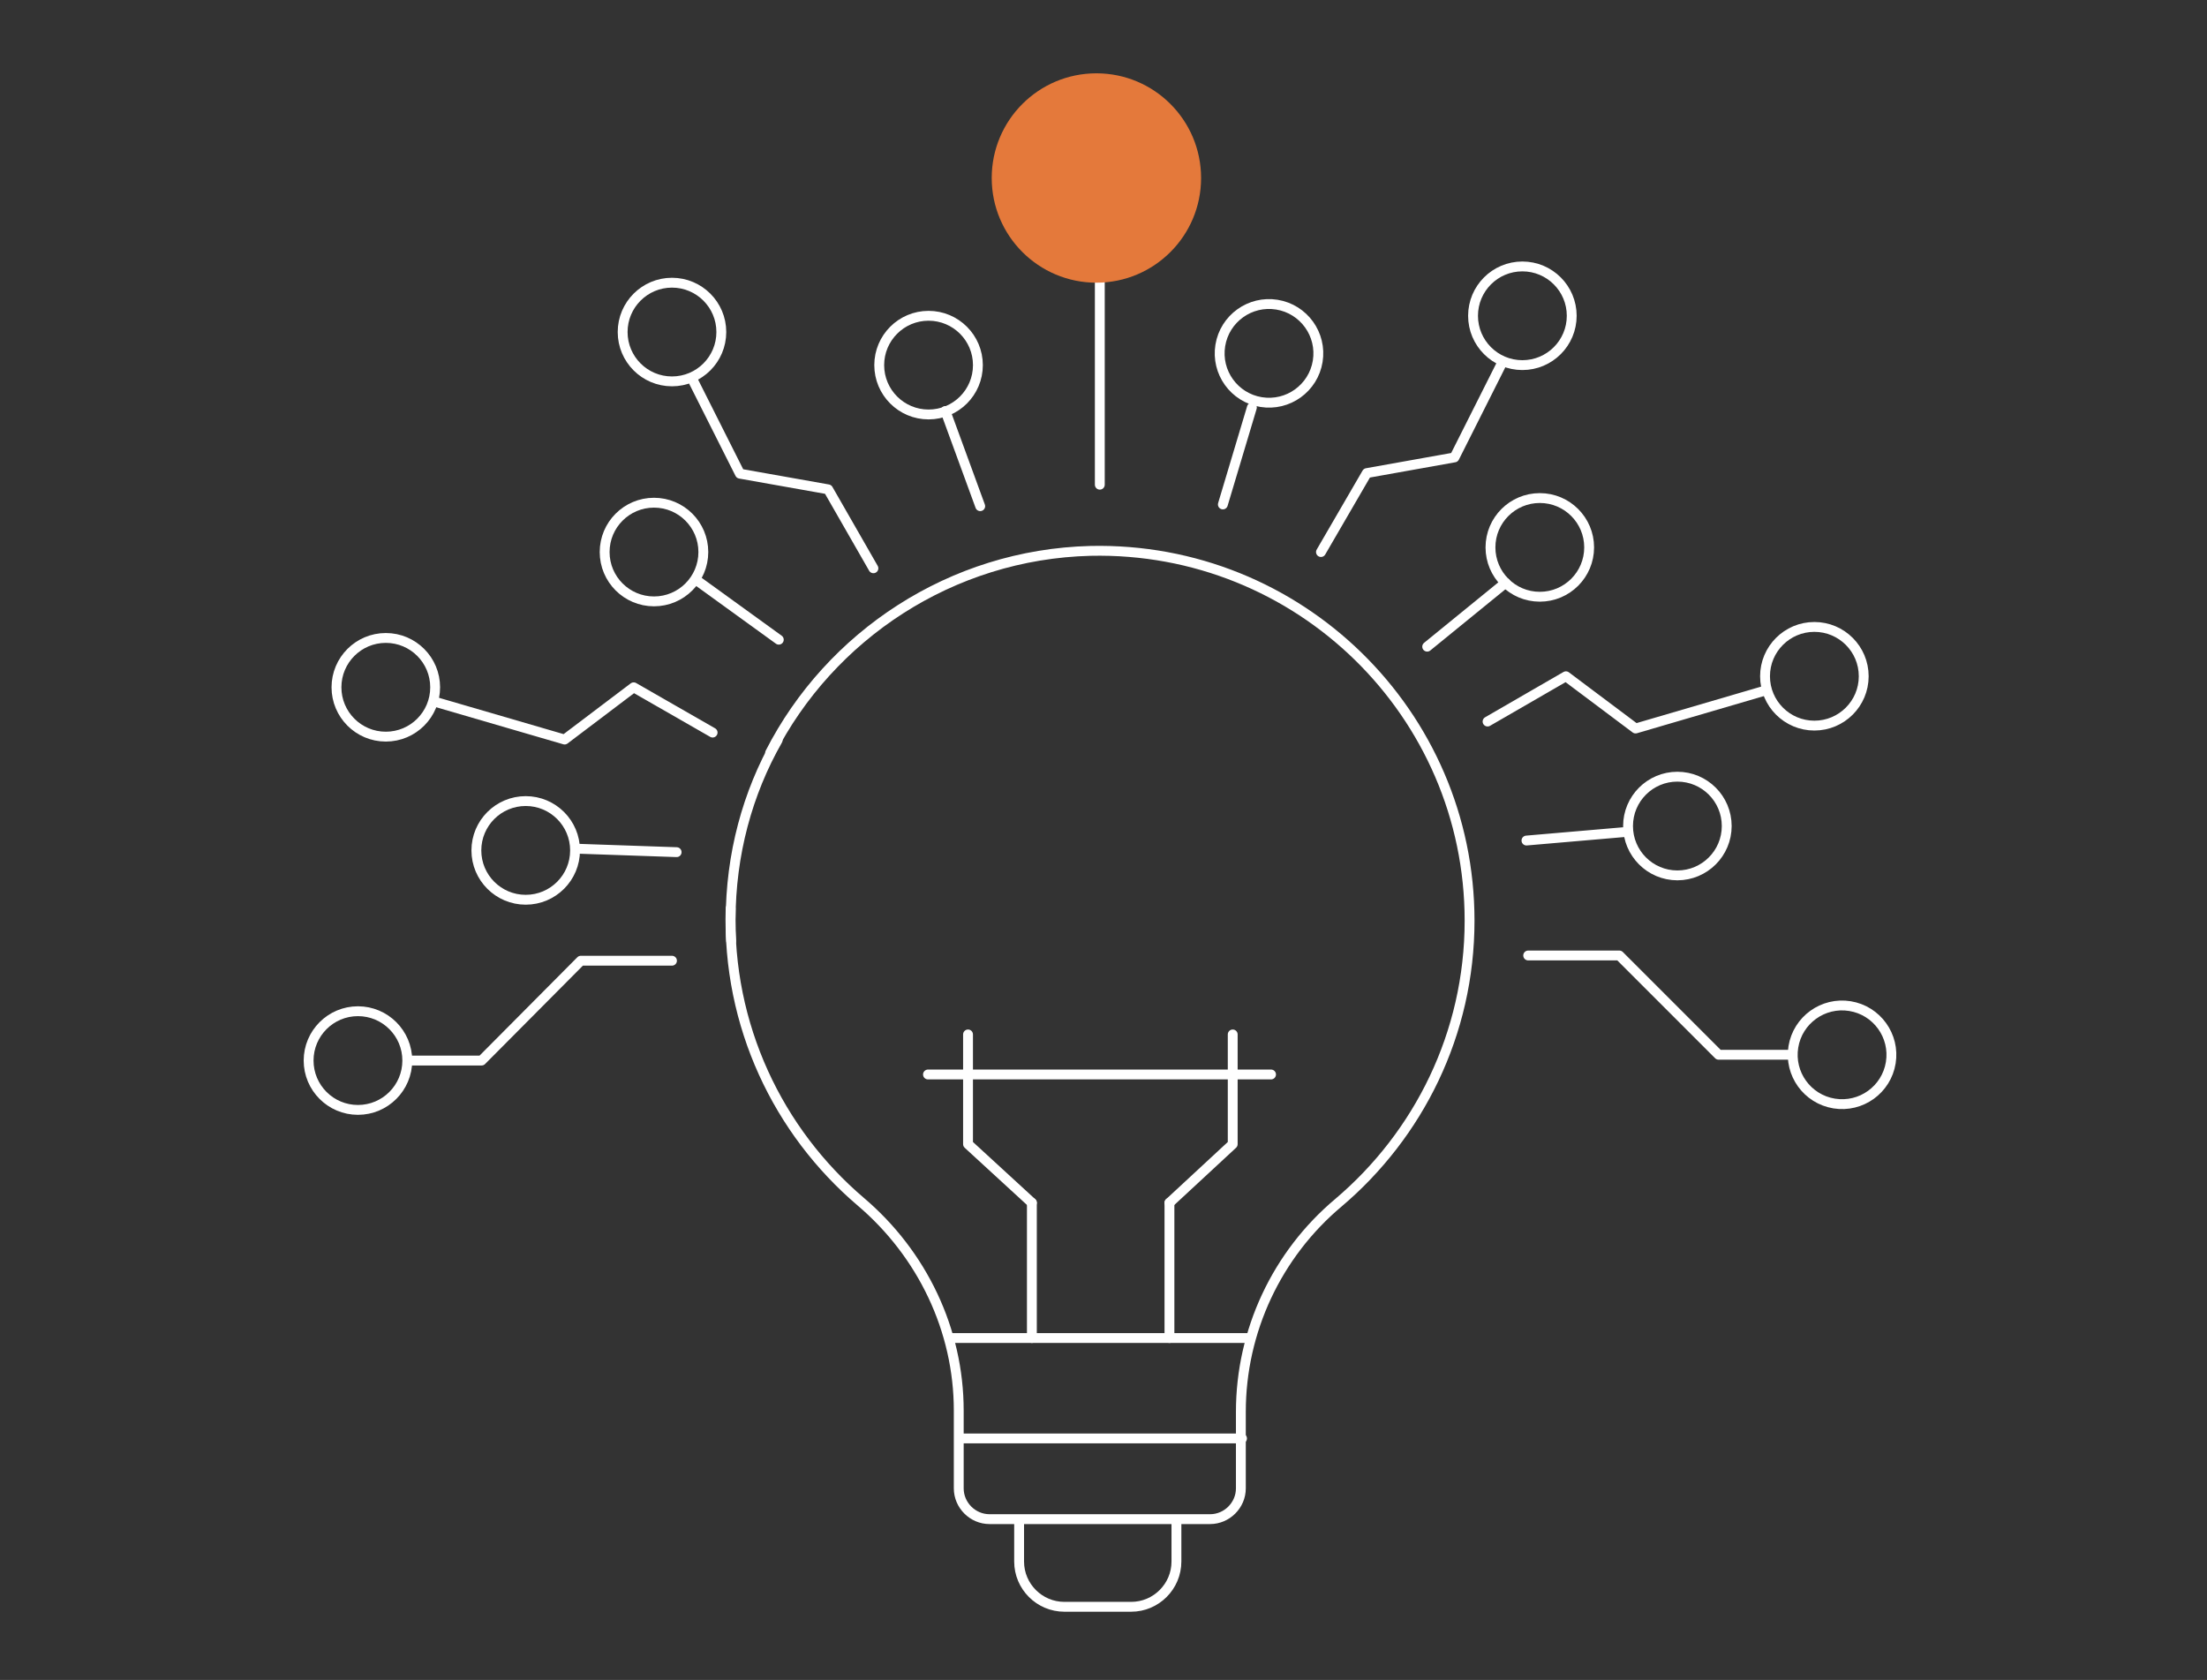 <svg width="448" height="341" viewBox="0 0 448 341" fill="none" xmlns="http://www.w3.org/2000/svg">
<rect x="0" y="0" width="448" height="341" fill="#333333" stroke="none"/>
<path d="M148.309 184.405C147.602 208.207 157.972 229.653 174.704 243.91C187.194 254.515 194.617 269.951 194.617 286.33V302.119C194.617 305.537 197.445 308.365 200.862 308.365H245.639C249.056 308.365 251.884 305.537 251.884 302.119V286.566C251.884 270.187 259.189 254.633 271.679 244.146C287.94 230.36 298.309 209.857 298.309 186.88C298.309 144.814 263.667 110.878 221.365 111.821C193.086 112.528 168.459 129.024 156.322 152.826" stroke="white" stroke-width="2" stroke-miterlimit="10" stroke-linecap="round" stroke-linejoin="round"/>
<path d="M148.428 191.004C148.311 189.59 148.311 188.176 148.311 186.762C148.311 173.447 151.728 160.957 157.855 150.234" stroke="white" stroke-width="2" stroke-miterlimit="10" stroke-linecap="round" stroke-linejoin="round"/>
<path d="M252.12 291.985H237.391H218.538H194.736" stroke="white" stroke-width="2" stroke-miterlimit="10" stroke-linecap="round" stroke-linejoin="round"/>
<path d="M238.804 308.954V316.967C238.804 322.033 234.679 326.158 229.613 326.158H222.307H223.485H216.062C210.995 326.158 206.871 322.033 206.871 316.967V308.954" stroke="white" stroke-width="2" stroke-miterlimit="10" stroke-linecap="round" stroke-linejoin="round"/>
<path d="M192.73 271.601H253.532" stroke="white" stroke-width="2" stroke-miterlimit="10" stroke-linecap="round" stroke-linejoin="round"/>
<path d="M209.461 271.601V244.146" stroke="white" stroke-width="2" stroke-miterlimit="10" stroke-linecap="round" stroke-linejoin="round"/>
<path d="M209.462 244.147L196.5 232.246V209.976" stroke="white" stroke-width="2" stroke-miterlimit="10" stroke-linecap="round" stroke-linejoin="round"/>
<path d="M237.387 271.601V244.146" stroke="white" stroke-width="2" stroke-miterlimit="10" stroke-linecap="round" stroke-linejoin="round"/>
<path d="M237.387 244.147L250.23 232.246V209.976" stroke="white" stroke-width="2" stroke-miterlimit="10" stroke-linecap="round" stroke-linejoin="round"/>
<path d="M188.371 218.105H258.01" stroke="white" stroke-width="2" stroke-miterlimit="10" stroke-linecap="round" stroke-linejoin="round"/>
<path d="M223.25 98.388V47.014" stroke="white" stroke-width="2" stroke-miterlimit="10" stroke-linecap="round" stroke-linejoin="round"/>
<path d="M301.961 146.463L317.868 137.272L332.008 147.877L358.167 140.218" stroke="white" stroke-width="2" stroke-miterlimit="10" stroke-linecap="round" stroke-linejoin="round"/>
<path d="M310.209 193.95H328.709L348.858 214.099H363.705" stroke="white" stroke-width="2" stroke-miterlimit="10" stroke-linecap="round" stroke-linejoin="round"/>
<path d="M223.367 46.189C228.899 46.189 233.383 41.705 233.383 36.173C233.383 30.641 228.899 26.157 223.367 26.157C217.836 26.157 213.352 30.641 213.352 36.173C213.352 41.705 217.836 46.189 223.367 46.189Z" stroke="white" stroke-width="2" stroke-miterlimit="10" stroke-linecap="round" stroke-linejoin="round"/>
<path d="M268.143 112.056L277.451 96.031L295.244 92.85L304.67 74.114" stroke="white" stroke-width="2" stroke-miterlimit="10" stroke-linecap="round" stroke-linejoin="round"/>
<path d="M309.029 74.114C314.561 74.114 319.045 69.63 319.045 64.099C319.045 58.567 314.561 54.083 309.029 54.083C303.498 54.083 299.014 58.567 299.014 64.099C299.014 69.63 303.498 74.114 309.029 74.114Z" stroke="white" stroke-width="2" stroke-miterlimit="10" stroke-linecap="round" stroke-linejoin="round"/>
<path d="M267.481 73.337C268.369 67.878 264.664 62.732 259.204 61.843C253.745 60.955 248.598 64.661 247.71 70.12C246.822 75.58 250.527 80.726 255.987 81.614C261.447 82.503 266.593 78.797 267.481 73.337Z" stroke="white" stroke-width="2" stroke-miterlimit="10" stroke-linecap="round" stroke-linejoin="round"/>
<path d="M312.566 121.129C318.098 121.129 322.582 116.645 322.582 111.113C322.582 105.582 318.098 101.098 312.566 101.098C307.035 101.098 302.551 105.582 302.551 111.113C302.551 116.645 307.035 121.129 312.566 121.129Z" stroke="white" stroke-width="2" stroke-miterlimit="10" stroke-linecap="round" stroke-linejoin="round"/>
<path d="M340.492 177.689C346.024 177.689 350.508 173.204 350.508 167.673C350.508 162.141 346.024 157.657 340.492 157.657C334.961 157.657 330.477 162.141 330.477 167.673C330.477 173.204 334.961 177.689 340.492 177.689Z" stroke="white" stroke-width="2" stroke-miterlimit="10" stroke-linecap="round" stroke-linejoin="round"/>
<path d="M188.49 84.131C194.022 84.131 198.506 79.647 198.506 74.115C198.506 68.584 194.022 64.1 188.49 64.1C182.959 64.1 178.475 68.584 178.475 74.115C178.475 79.647 182.959 84.131 188.49 84.131Z" stroke="white" stroke-width="2" stroke-miterlimit="10" stroke-linecap="round" stroke-linejoin="round"/>
<path d="M132.754 122.072C138.286 122.072 142.77 117.588 142.77 112.057C142.77 106.525 138.286 102.041 132.754 102.041C127.222 102.041 122.738 106.525 122.738 112.057C122.738 117.588 127.222 122.072 132.754 122.072Z" stroke="white" stroke-width="2" stroke-miterlimit="10" stroke-linecap="round" stroke-linejoin="round"/>
<path d="M106.715 182.638C112.246 182.638 116.731 178.154 116.731 172.622C116.731 167.091 112.246 162.606 106.715 162.606C101.183 162.606 96.699 167.091 96.699 172.622C96.699 178.154 101.183 182.638 106.715 182.638Z" stroke="white" stroke-width="2" stroke-miterlimit="10" stroke-linecap="round" stroke-linejoin="round"/>
<path d="M368.301 147.288C373.832 147.288 378.317 142.804 378.317 137.273C378.317 131.741 373.832 127.257 368.301 127.257C362.769 127.257 358.285 131.741 358.285 137.273C358.285 142.804 362.769 147.288 368.301 147.288Z" stroke="white" stroke-width="2" stroke-miterlimit="10" stroke-linecap="round" stroke-linejoin="round"/>
<path d="M383.807 215.721C384.696 210.262 380.99 205.116 375.53 204.227C370.071 203.339 364.925 207.045 364.036 212.504C363.148 217.964 366.854 223.11 372.313 223.998C377.773 224.887 382.919 221.181 383.807 215.721Z" stroke="white" stroke-width="2" stroke-miterlimit="10" stroke-linecap="round" stroke-linejoin="round"/>
<path d="M177.295 115.356L168.105 99.331L150.194 96.149L140.768 77.414" stroke="white" stroke-width="2" stroke-miterlimit="10" stroke-linecap="round" stroke-linejoin="round"/>
<path d="M144.656 148.703L128.631 139.512L114.609 150.117L88.332 142.458" stroke="white" stroke-width="2" stroke-miterlimit="10" stroke-linecap="round" stroke-linejoin="round"/>
<path d="M136.406 77.414C141.938 77.414 146.422 72.93 146.422 67.398C146.422 61.867 141.938 57.383 136.406 57.383C130.875 57.383 126.391 61.867 126.391 67.398C126.391 72.93 130.875 77.414 136.406 77.414Z" stroke="white" stroke-width="2" stroke-miterlimit="10" stroke-linecap="round" stroke-linejoin="round"/>
<path d="M78.317 149.528C83.848 149.528 88.332 145.043 88.332 139.512C88.332 133.98 83.848 129.496 78.317 129.496C72.785 129.496 68.301 133.98 68.301 139.512C68.301 145.043 72.785 149.528 78.317 149.528Z" stroke="white" stroke-width="2" stroke-miterlimit="10" stroke-linecap="round" stroke-linejoin="round"/>
<path d="M136.406 195.011H117.906L97.757 215.278H82.91" stroke="white" stroke-width="2" stroke-miterlimit="10" stroke-linecap="round" stroke-linejoin="round"/>
<path d="M72.66 225.294C78.192 225.294 82.676 220.81 82.676 215.278C82.676 209.747 78.192 205.263 72.66 205.263C67.129 205.263 62.645 209.747 62.645 215.278C62.645 220.81 67.129 225.294 72.66 225.294Z" stroke="white" stroke-width="2" stroke-miterlimit="10" stroke-linecap="round" stroke-linejoin="round"/>
<path d="M248.23 102.395L254.122 82.717" stroke="white" stroke-width="2" stroke-miterlimit="10" stroke-linecap="round" stroke-linejoin="round"/>
<path d="M289.705 131.263L305.612 118.302" stroke="white" stroke-width="2" stroke-miterlimit="10" stroke-linecap="round" stroke-linejoin="round"/>
<path d="M309.857 170.619L330.36 168.852" stroke="white" stroke-width="2" stroke-miterlimit="10" stroke-linecap="round" stroke-linejoin="round"/>
<path d="M137.35 172.976L116.848 172.269" stroke="white" stroke-width="2" stroke-miterlimit="10" stroke-linecap="round" stroke-linejoin="round"/>
<path d="M158.089 129.849L141.475 117.83" stroke="white" stroke-width="2" stroke-miterlimit="10" stroke-linecap="round" stroke-linejoin="round"/>
<path d="M198.974 102.747L191.904 83.423" stroke="white" stroke-width="2" stroke-miterlimit="10" stroke-linecap="round" stroke-linejoin="round"/>
<path d="M222.559 57.383C234.295 57.383 243.809 47.869 243.809 36.133C243.809 24.397 234.295 14.883 222.559 14.883C210.823 14.883 201.309 24.397 201.309 36.133C201.309 47.869 210.823 57.383 222.559 57.383Z" fill="#e4793b"/>
</svg>